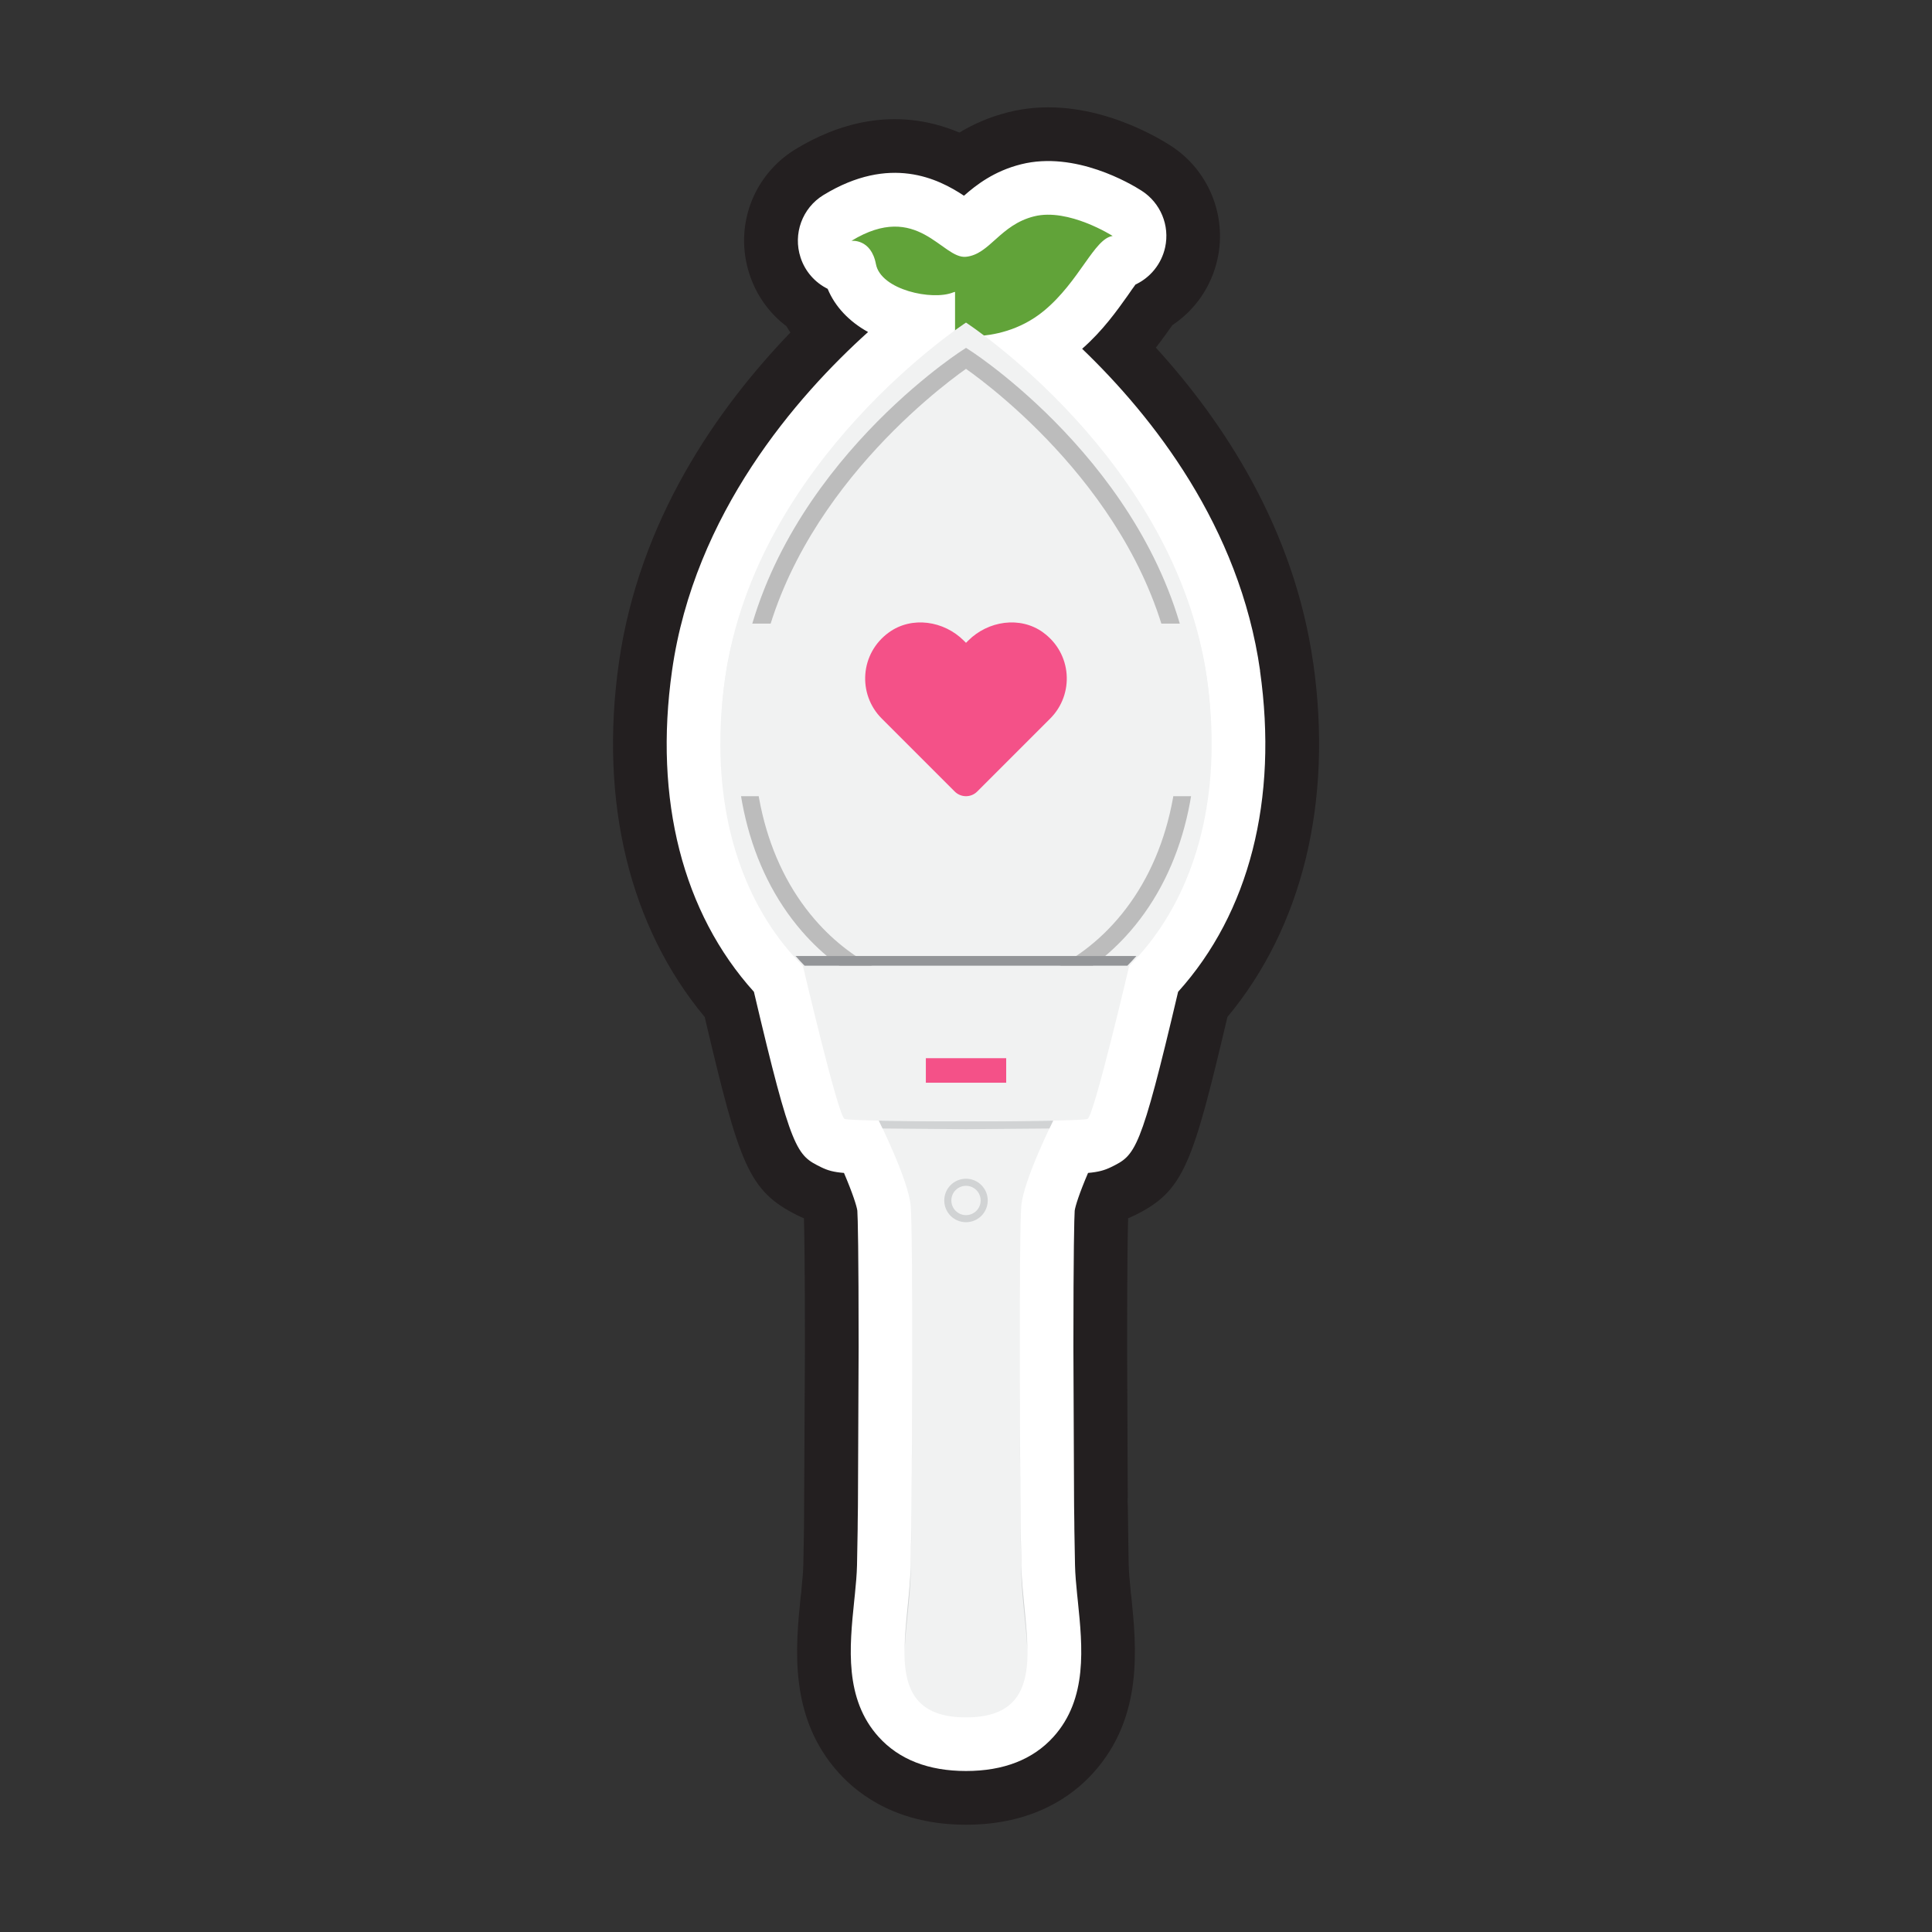 <?xml version="1.0" encoding="UTF-8"?><svg id="b" xmlns="http://www.w3.org/2000/svg" width="36" height="36" viewBox="0 0 36 36"><rect x="0" y="0" width="36" height="36" fill="#333333" stroke="none"/><path d="M24.47,12.357c-.356-2.512-1.677-4.503-2.932-5.879.113-.146.214-.288.308-.42.427-.284.727-.72.84-1.23.181-.816-.172-1.667-.876-2.116-.363-.232-1.66-.968-3.025-.62-.36.09-.66.229-.908.378-1.226-.516-2.314-.141-3.056.312-.793.485-1.145,1.443-.856,2.325.127.393.367.728.689.972.023.039.048.079.074.117-1.38,1.434-2.821,3.511-3.197,6.161-.366,2.584.201,4.913,1.6,6.593.649,2.752.81,3.242,1.738,3.701.037.019.074.035.111.05.007.216.019.888.019,2.409l-.017,3.237-.001.135-.012.663c-.003.148-.019.305-.034.461-.002.021-.004.042-.004.064-.004.021-.007.044-.01.066-.097.953-.231,2.259.708,3.299.398.44,1.132.966,2.371.966s1.974-.525,2.371-.966c.939-1.04.805-2.346.708-3.299-.003-.022-.006-.045-.01-.066,0-.021-.002-.042-.004-.064-.015-.156-.031-.312-.034-.458l-.004-.242-.008-.559-.004-.289c0-.027-.002-.054-.004-.08.002-.029.003-.058.003-.087l-.012-2.802c0-1.515.012-2.183.019-2.389.044-.019.089-.038.134-.06.907-.451,1.066-.94,1.716-3.69,1.398-1.68,1.966-4.009,1.6-6.593Z" fill="#231f20" stroke-width="0"/><path d="M23.48,12.498c-.382-2.689-2.006-4.741-3.316-5.999.384-.336.65-.712.848-.99.054-.077.101-.148.146-.207.276-.13.483-.381.552-.69.091-.41-.085-.833-.439-1.059-.198-.127-1.235-.745-2.244-.492-.504.126-.836.385-1.065.586-.478-.318-1.378-.769-2.618-.013-.396.242-.571.724-.427,1.164.085.262.271.468.505.584.135.328.396.607.753.805-1.325,1.194-3.237,3.379-3.653,6.311-.341,2.402.201,4.514,1.526,5.983.705,2.996.796,3.042,1.254,3.269.124.06.228.09.424.106.162.378.238.62.249.702.009.114.024.779.024,2.531v.024l-.012,2.764c0,.003-.001.19-.001.194l-.004.289c0,.004-.001.136-.001.139l-.012.668c-.004.173-.021.354-.039.535l-.014.135c-.087.852-.185,1.817.455,2.527.381.422.929.636,1.629.636s1.248-.214,1.629-.636c.641-.71.542-1.676.455-2.527l-.014-.135c-.018-.181-.035-.362-.039-.537l-.012-.666c0-.003-.001-.135-.001-.139l-.004-.289-.001-.177-.012-2.781v-.024c0-1.752.016-2.417.024-2.529.011-.084.087-.327.249-.704.197-.018.304-.048.434-.111.448-.223.539-.268,1.244-3.264,1.325-1.47,1.867-3.581,1.526-5.983Z" fill="#fff" stroke-width="0"/><path d="M19.27,4.031c-.64.16-.825.708-1.27.754s-.901-1.051-2.135-.297c0,0,.366-.046.457.434s1.051.685,1.44.526c.017-.007.021-.005.034-.009v1.372h.409v-.548c.277-.014.79-.093,1.248-.472.663-.548.937-1.348,1.28-1.394,0,0-.823-.526-1.462-.366Z" fill="#61a339" stroke-width="0"/><path d="M22.489,12.638c-.579-4.083-4.489-6.627-4.489-6.627,0,0-3.91,2.544-4.489,6.627s1.757,6.627,4.489,6.627,5.068-2.544,4.489-6.627Z" fill="#f1f2f2" stroke-width="0"/><path d="M18,18.762c-1.183,0-2.269-.5-3.058-1.409-1.004-1.158-1.41-2.84-1.141-4.738.526-3.703,3.965-5.979,4.111-6.075l.089-.058.089.058c.146.095,3.585,2.371,4.111,6.075.269,1.898-.137,3.58-1.141,4.738-.79.909-1.875,1.409-3.058,1.409ZM18,6.873c-.545.385-3.419,2.555-3.877,5.788-.256,1.803.122,3.393,1.065,4.479.726.837,1.725,1.297,2.812,1.297s2.086-.461,2.812-1.297c.943-1.085,1.322-2.676,1.065-4.479-.458-3.235-3.332-5.403-3.877-5.788Z" fill="#bcbcbc" stroke-width="0"/><path d="M19.031,22.464c.046-.487.594-1.583.594-1.583l-1.625.013-1.625-.013s.548,1.095.594,1.583.03,5.492,0,6.726-.586,2.811,1.031,2.811,1.061-1.577,1.031-2.811-.046-6.238,0-6.726Z" fill="#f1f2f2" stroke-width="0"/><path d="M16.998,25.114c0,1.581-.012,3.397-.029,4.075-.012.501-.106,1.054-.111,1.54.02-.448.1-.943.111-1.393.017-.699.03-2.609.029-4.222Z" fill="#d1d3d4" stroke-width="0"/><path d="M18,21.041l1.554-.013c.042-.087.071-.147.071-.147l-1.625.013-1.625-.013s.029.059.071.147l1.554.013Z" fill="#d1d3d4" stroke-width="0"/><path d="M19.002,25.114c-.001,1.613.011,3.522.029,4.222.011.45.091.945.111,1.393-.005-.485-.098-1.039-.111-1.54-.017-.678-.029-2.495-.029-4.075Z" fill="#d1d3d4" stroke-width="0"/><path d="M21.008,17.994h-6.015l-.032.004s.653,2.79.775,2.851,4.408.061,4.53,0,.775-2.851.775-2.851l-.032-.004Z" fill="#f1f2f2" stroke-width="0"/><path d="M13.511,12.638c-.114.801-.087,1.523.005,2.198h8.968c.092-.675.118-1.397.005-2.198-.05-.352-.132-.689-.227-1.018h-8.524c-.095.329-.177.665-.227,1.018Z" fill="#f1f2f2" stroke-width="0"/><rect x="17.252" y="19.718" width="1.497" height=".457" fill="#f45188" stroke-width="0"/><path d="M19.435,11.783c-.426-.307-1.024-.216-1.395.155l-.04.04-.04-.04c-.371-.371-.969-.462-1.395-.155-.543.391-.588,1.153-.135,1.606l.079.079,1.281,1.281c.116.116.304.116.419,0l1.281-1.281.079-.079c.453-.453.408-1.215-.135-1.606Z" fill="#f45188" stroke-width="0"/><path d="M18,22.774c-.224,0-.405-.181-.405-.405s.181-.405.405-.405.405.181.405.405-.181.405-.405.405ZM18,22.096c-.151,0-.273.122-.273.273s.122.273.273.273.273-.122.273-.273-.122-.273-.273-.273Z" fill="#d1d3d4" stroke-width="0"/><path d="M14.992,17.994h6.015c.058-.057.113-.119.168-.18h-6.351c.055.061.11.122.168.18Z" fill="#939598" stroke-width="0"/></svg>